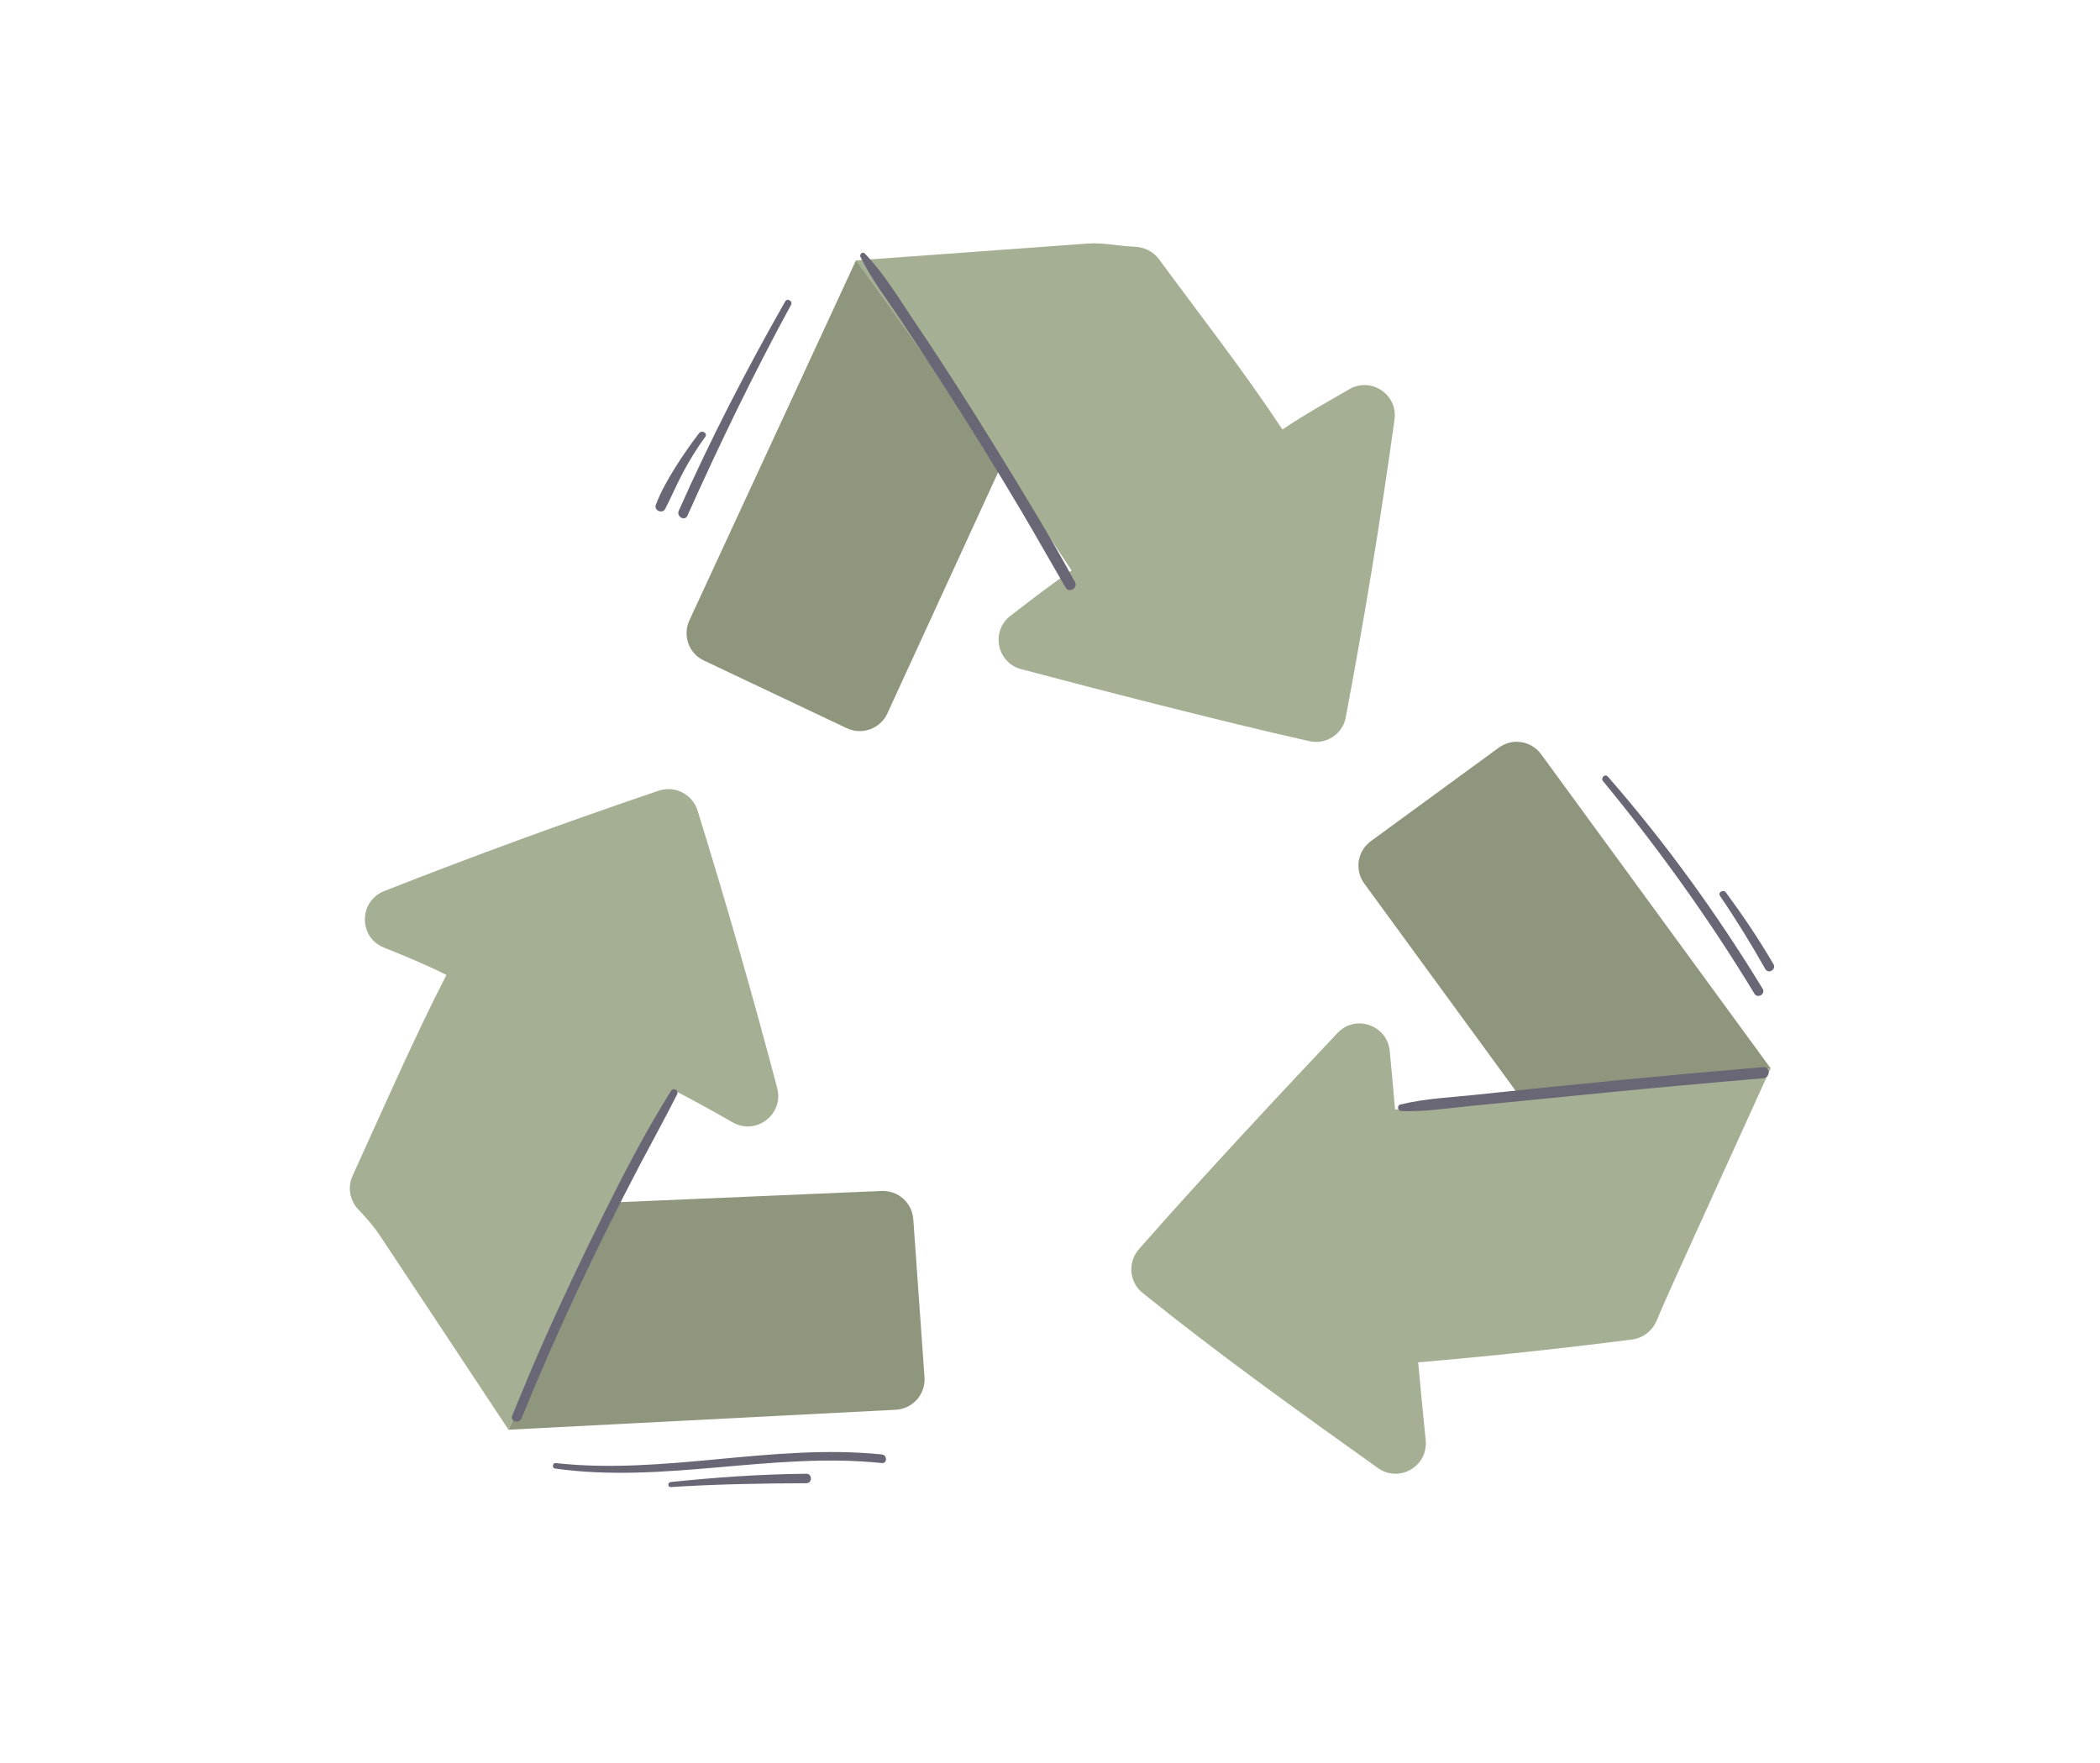 <?xml version="1.0" encoding="UTF-8"?> <svg xmlns="http://www.w3.org/2000/svg" xmlns:xlink="http://www.w3.org/1999/xlink" version="1.1" x="0px" y="0px" viewBox="0 0 192.62 161.71" style="enable-background:new 0 0 192.62 161.71;" xml:space="preserve"> <style type="text/css"> .st0{fill:#F6E9D8;} .st1{fill:#EFC5A8;} .st2{fill:#E7BB92;} .st3{fill:#A5AF93;} .st4{fill:#E3A08F;} .st5{fill:#696675;} .st6{fill:#8E977E;} .st7{fill:#A57C86;} .st8{fill:#2EB3AA;} .st9{fill:#E67717;} .st10{fill:#FFFFFF;} </style> <g id="BACKGROUND"> </g> <g id="OBJECTS"> <g> <g> <path class="st3" d="M120.11,67.99c-8.15-1.83-19.67-4.81-26.45-6.61c-2.23-0.59-2.8-3.48-0.98-4.89 c1.87-1.43,3.74-2.9,5.61-4.16c-1.65-2.51-3.96-5.92-6.49-9.59c-4.64-6.76-10-14.37-13.31-18.85l21.32-1.55 c1.42-0.09,2.85,0.24,4.26,0.29c0.88,0.03,1.71,0.44,2.24,1.15c3.88,5.29,7.66,10.09,11.32,15.62c2.04-1.38,4.09-2.51,6.14-3.7 c2-1.15,4.45,0.49,4.14,2.78c-1.26,9.14-2.76,18.24-4.47,27.31C123.17,67.33,121.65,68.33,120.11,67.99z"></path> <path class="st3" d="M71.29,99.82c0.62,2.39-1.92,4.35-4.06,3.15c-1.97-1.13-4.06-2.27-5.52-3.02 c-1.39,2.69-3.21,6.36-5.17,10.34c-3.62,7.38-7.61,15.77-9.9,20.86c-3.93-5.95-7.86-11.88-11.8-17.82 c-0.67-1-1.33-1.69-2.03-2.45c-0.75-0.82-0.93-2.01-0.47-3.02c2.76-6.05,5.61-12.59,8.61-18.43c-1.92-0.96-3.82-1.74-5.74-2.51 c-2.34-0.94-2.31-4.25,0.03-5.18c8.31-3.27,16.72-6.34,25.18-9.21c1.48-0.49,3.09,0.32,3.56,1.81 C66.6,82.79,69.04,91.28,71.29,99.82z"></path> <path class="st3" d="M162.41,98c-2.95,6.47-5.89,12.97-8.84,19.46c-0.54,1.21-1.09,2.42-1.6,3.65c-0.39,0.94-1.23,1.62-2.24,1.76 c-6.53,0.84-13.09,1.54-19.65,2.1c0.22,2.39,0.45,4.78,0.69,7.16c0.23,2.38-2.45,3.93-4.39,2.53 c-7.34-5.24-14.53-10.38-21.58-16.06c-1.23-0.99-1.38-2.8-0.34-4c5.42-6.2,13.37-14.71,18.22-19.84 c1.64-1.75,4.56-0.73,4.79,1.64c0.16,1.73,0.33,3.48,0.49,5.38c3.01-0.25,7.11-0.64,11.53-1.1 C147.63,99.82,156.87,98.75,162.41,98z"></path> <path class="st6" d="M162.41,98c-5.53,0.76-14.78,1.83-22.93,2.69l-14.35-19.65c-0.9-1.24-0.63-2.97,0.61-3.88l11.74-8.58 c1.24-0.91,2.97-0.63,3.88,0.61L162.41,98z"></path> <path class="st6" d="M83.77,111.83l1.03,14.52c0.1,1.55-1.08,2.89-2.64,2.97l-35.52,1.83c2.28-5.09,6.28-13.48,9.9-20.86 l24.34-1.04C82.38,109.19,83.65,110.33,83.77,111.83z"></path> <path class="st6" d="M78.51,23.89c3.31,4.48,8.67,12.09,13.31,18.85L81.39,65.45c-0.64,1.4-2.32,2.01-3.72,1.35l-13.11-6.21 c-1.39-0.65-1.97-2.31-1.32-3.7L78.51,23.89z"></path> <g> <path class="st5" d="M61.55,100.07c-2.3,3.65-4.3,7.52-6.22,11.38c-1.92,3.87-3.78,7.78-5.53,11.73 c-0.98,2.21-1.9,4.45-2.82,6.69c-0.22,0.53,0.65,0.76,0.86,0.24c3.22-7.94,6.89-15.7,10.87-23.29c1.13-2.14,2.3-4.26,3.39-6.42 C62.3,100.03,61.78,99.72,61.55,100.07L61.55,100.07z"></path> </g> <g> <path class="st5" d="M128.53,101.92c2.15,0.08,4.34-0.27,6.47-0.48c2.14-0.21,4.27-0.42,6.4-0.63 c4.31-0.43,8.62-0.86,12.94-1.25c2.47-0.23,4.93-0.44,7.4-0.65c0.65-0.05,0.65-1.07,0-1.02c-8.72,0.73-17.43,1.58-26.13,2.51 c-2.37,0.26-4.85,0.35-7.17,0.92C128.11,101.41,128.2,101.91,128.53,101.92L128.53,101.92z"></path> </g> <g> <path class="st5" d="M78.93,23.58c1.02,2.07,2.46,3.93,3.73,5.84c1.28,1.93,2.55,3.86,3.81,5.81c2.51,3.89,4.95,7.83,7.31,11.82 c1.34,2.27,2.63,4.57,3.96,6.84c0.32,0.55,1.16,0.06,0.86-0.5c-2.23-4.1-4.67-8.1-7.12-12.07c-2.45-3.98-4.96-7.92-7.58-11.79 c-1.43-2.12-2.79-4.41-4.57-6.27C79.13,23.04,78.8,23.32,78.93,23.58L78.93,23.58z"></path> </g> <g> <path class="st5" d="M72.02,27.65c-3.55,6.25-6.84,12.62-9.76,19.2c-0.24,0.53,0.55,1,0.79,0.46 c2.94-6.55,6.07-13.04,9.51-19.35C72.74,27.62,72.21,27.31,72.02,27.65L72.02,27.65z"></path> </g> <g> <path class="st5" d="M64.12,39.74c-0.78,1.02-1.52,2.08-2.2,3.17c-0.67,1.08-1.33,2.23-1.77,3.42c-0.18,0.5,0.61,0.83,0.86,0.36 c0.58-1.12,1.07-2.29,1.67-3.41c0.6-1.11,1.26-2.19,2.01-3.21C64.93,39.72,64.37,39.41,64.12,39.74L64.12,39.74z"></path> </g> <g> <path class="st5" d="M147.04,71.66c5.08,6.17,9.74,12.65,13.88,19.49c0.29,0.48,1.05,0.04,0.76-0.44 c-4.18-6.87-8.92-13.42-14.2-19.47C147.21,70.93,146.79,71.37,147.04,71.66L147.04,71.66z"></path> </g> <g> <path class="st5" d="M157.77,82.19c1.48,2.17,2.86,4.42,4.15,6.7c0.28,0.49,1.03,0.05,0.75-0.44c-1.33-2.28-2.8-4.46-4.36-6.58 C158.07,81.56,157.54,81.86,157.77,82.19L157.77,82.19z"></path> </g> <g> <path class="st5" d="M50.9,134.71c10,1.42,19.98-1.55,29.99-0.5c0.5,0.05,0.5-0.74,0-0.79c-10-1.03-19.93,1.9-29.92,0.79 C50.68,134.17,50.61,134.67,50.9,134.71L50.9,134.71z"></path> </g> <g> <path class="st5" d="M61.52,136.41c4.13-0.26,8.3-0.34,12.44-0.35c0.56,0,0.56-0.87,0-0.87c-4.17,0.04-8.29,0.33-12.44,0.76 C61.23,135.98,61.22,136.43,61.52,136.41L61.52,136.41z"></path> </g> </g> </g> </g> </svg> 
